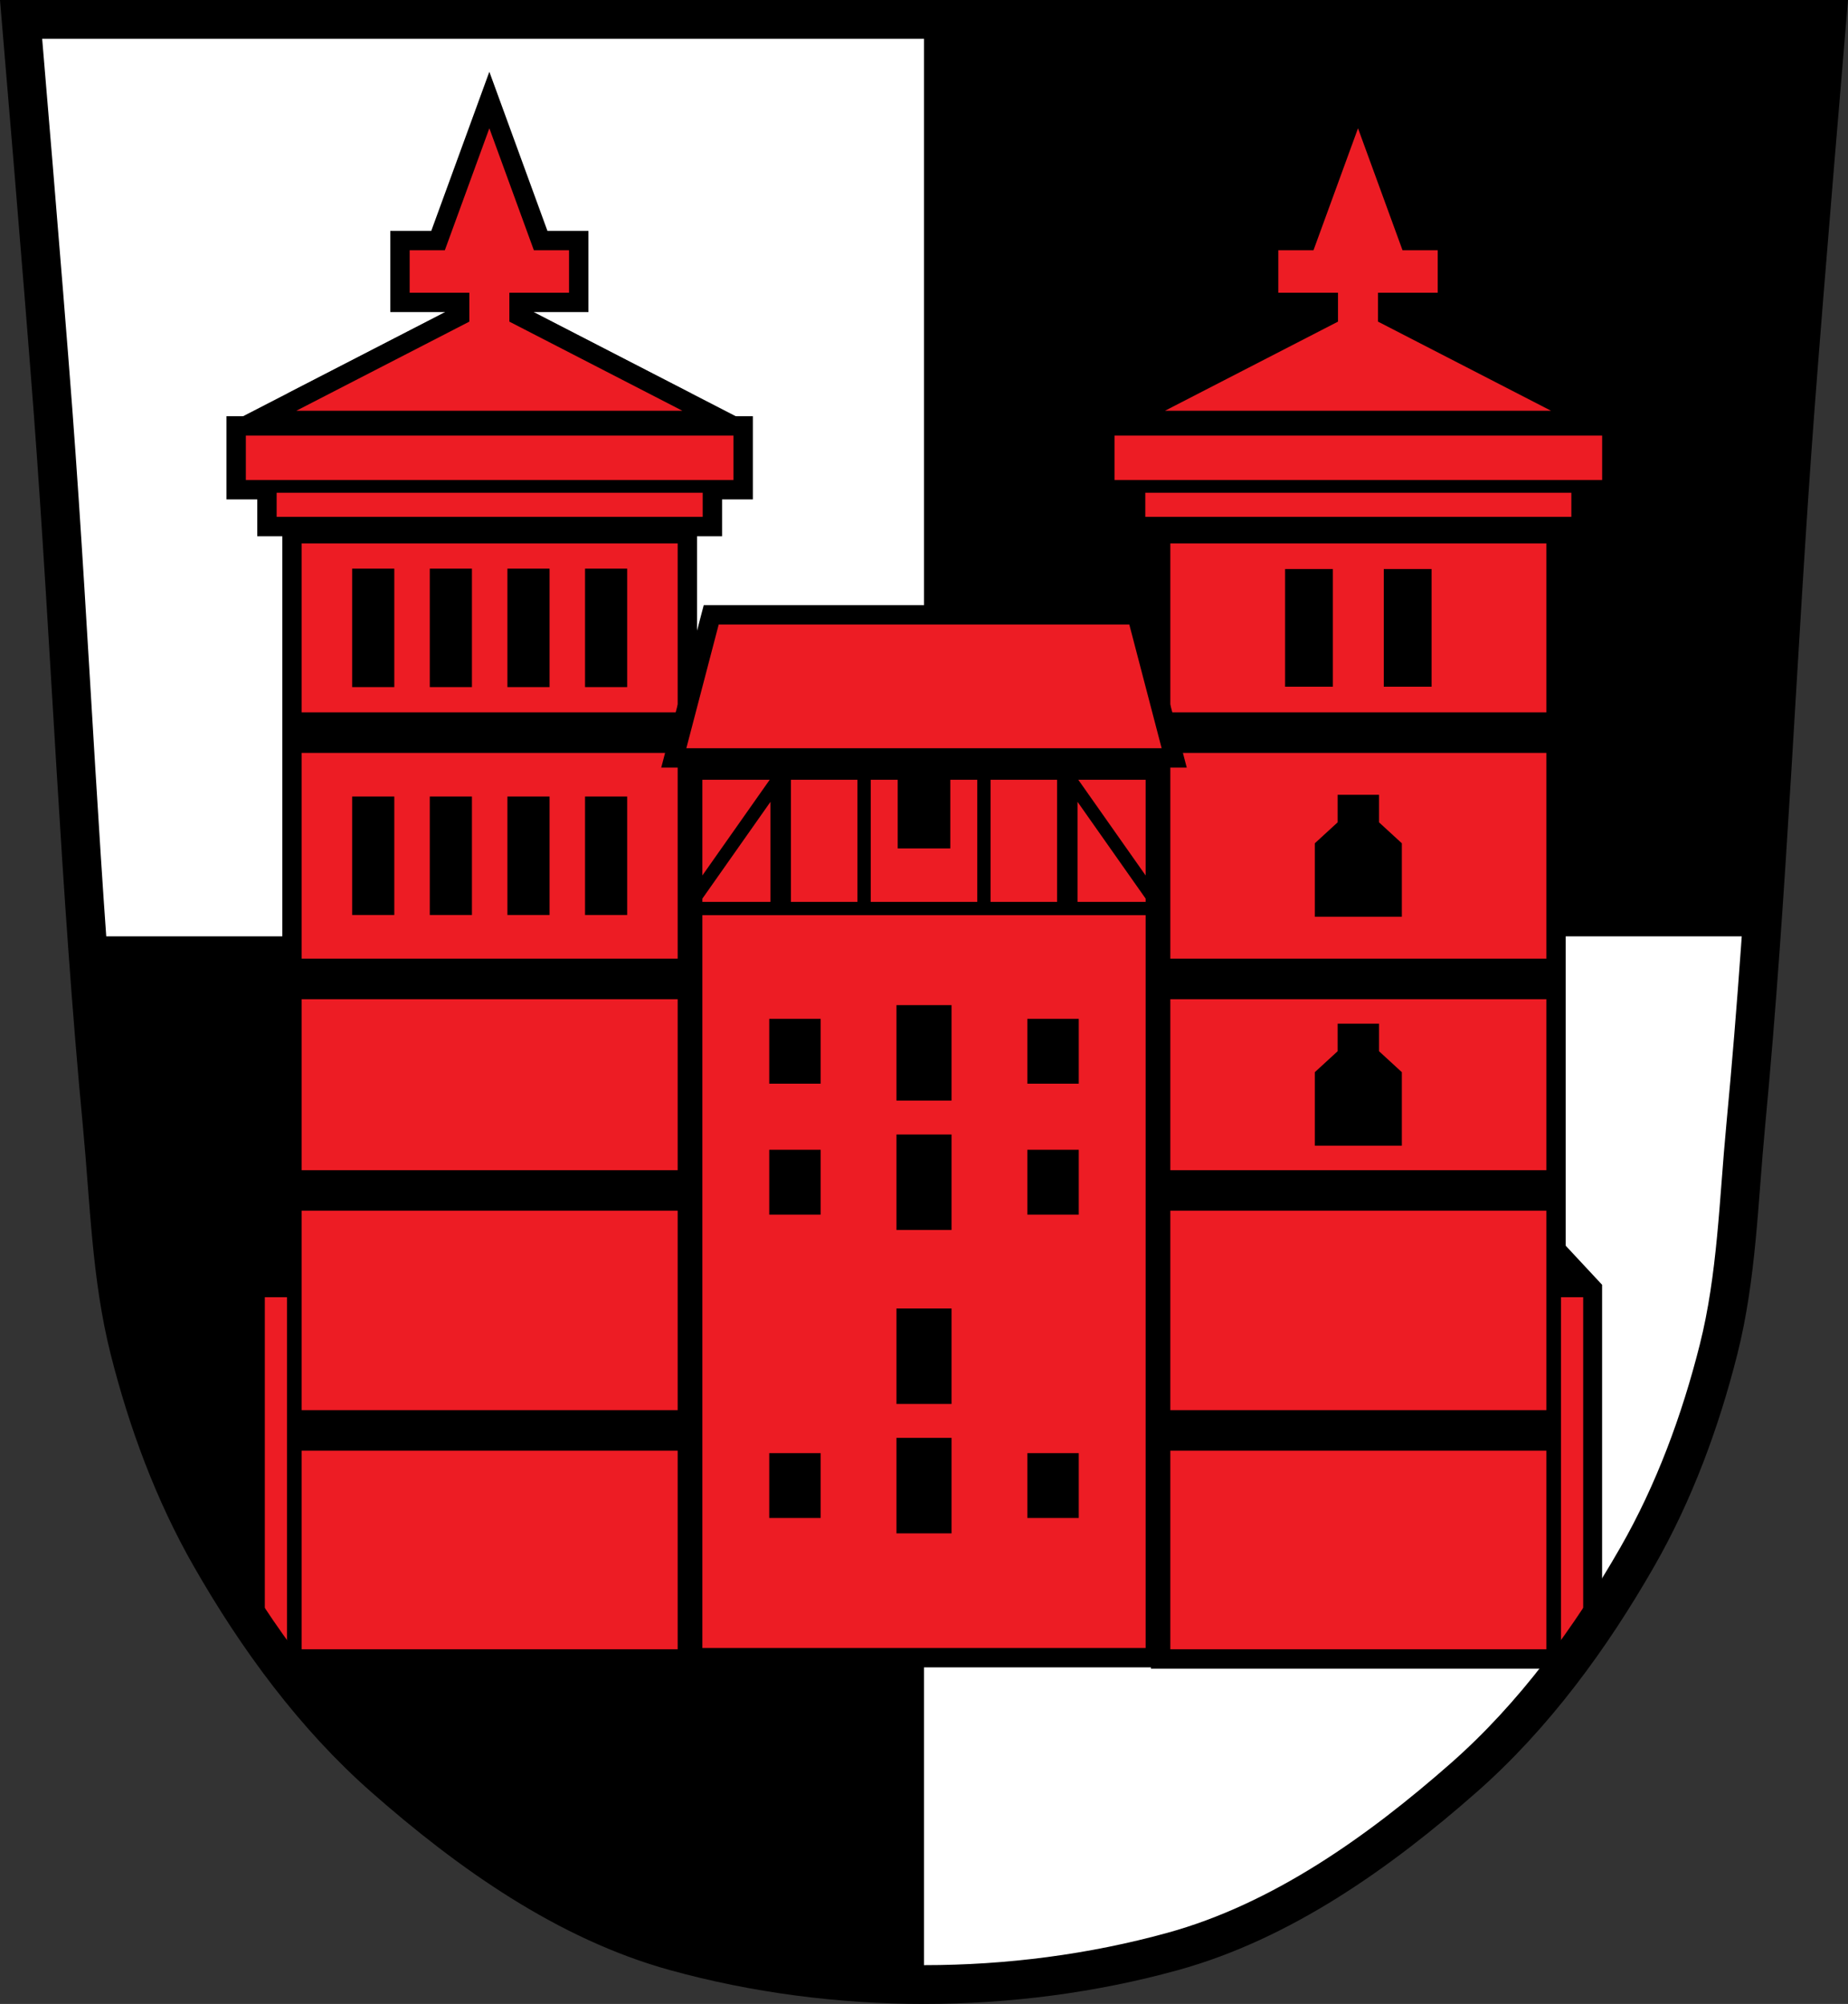 <?xml version="1.0" encoding="UTF-8" standalone="no"?>
<!-- Created with Inkscape (http://www.inkscape.org/) -->

<svg
   xmlns:dc="http://purl.org/dc/elements/1.1/"
   xmlns:cc="http://creativecommons.org/ns#"
   xmlns:rdf="http://www.w3.org/1999/02/22-rdf-syntax-ns#"
   xmlns:svg="http://www.w3.org/2000/svg"
   xmlns="http://www.w3.org/2000/svg"
   xmlns:sodipodi="http://sodipodi.sourceforge.net/DTD/sodipodi-0.dtd"
   xmlns:inkscape="http://www.inkscape.org/namespaces/inkscape"
   width="715.111"
   height="775.45"
   id="svg2"
   version="1.1"
   inkscape:version="0.92.5 (2060ec1f9f, 2020-04-08)"
   sodipodi:docname="DEU_Auhausen_COA.svg">
  <rect width="100%" height="100%" fill="#333333" stroke="none"/>
  <defs
     id="defs4" />
  <sodipodi:namedview
     id="base"
     pagecolor="#ffffff"
     bordercolor="#666666"
     borderopacity="1.0"
     inkscape:pageopacity="0.0"
     inkscape:pageshadow="2"
     inkscape:zoom="1.0226326"
     inkscape:cx="357.5557"
     inkscape:cy="387.72475"
     inkscape:document-units="px"
     inkscape:current-layer="layer1"
     showgrid="false"
     inkscape:window-width="1920"
     inkscape:window-height="1046"
     inkscape:window-x="-11"
     inkscape:window-y="-11"
     inkscape:window-maximized="1"
     inkscape:snap-midpoints="true"
     inkscape:snap-smooth-nodes="true"
     inkscape:object-nodes="true"
     showguides="true"
     inkscape:guide-bbox="true"
     fit-margin-top="0"
     fit-margin-left="0"
     fit-margin-right="0"
     fit-margin-bottom="0"
     inkscape:snap-nodes="true"
     inkscape:object-paths="true"
     inkscape:snap-global="false" />
  <g
     inkscape:label="Ebene 1"
     inkscape:groupmode="layer"
     id="layer1"
     transform="translate(-49.336,-27.436)">
    <path
       style="fill:#ffffff;stroke:none;stroke-width:15;stroke-linecap:butt;stroke-linejoin:miter;stroke-miterlimit:4;stroke-dasharray:none;stroke-opacity:1"
       d="m 57.498,34.943 c 0,0 8.534,100.75 12.328,151.162 6.946,92.3 10.343,184.88 19.104,277.026 2.748,28.902 3.393,58.312 10.49,86.463 7.023,27.858 17.154,55.32 31.421,80.255 18.009,31.475 40.007,61.573 67.235,85.521 32.822,28.867 70.455,55.596 112.589,67.217 61.842,17.056 130.61,17.056 192.452,0 42.135,-11.621 79.767,-38.349 112.589,-67.217 27.228,-23.948 49.226,-54.046 67.235,-85.521 14.267,-24.935 24.399,-52.398 31.422,-80.255 7.097,-28.151 7.742,-57.561 10.49,-86.463 8.761,-92.146 12.158,-184.725 19.104,-277.026 3.794,-50.412 12.328,-151.162 12.328,-151.162 z"
       id="path1009-1-7-5-8-7"
       inkscape:connector-curvature="0"
       sodipodi:nodetypes="cssscsaascssscc" />
    <path
       style="opacity:1;vector-effect:none;fill:#000000;fill-opacity:1;stroke:none;stroke-width:0.1;stroke-linecap:square;stroke-linejoin:round;stroke-miterlimit:4;stroke-dasharray:none;stroke-dashoffset:0;stroke-opacity:1;paint-order:fill markers stroke"
       d="M 186.346 113.502 L 91.227 162.525 L 186.584 162.115 L 186.346 113.502 z M 192.424 113.502 L 192.186 162.115 L 287.543 162.525 L 192.424 113.502 z "
       transform="translate(49.336,27.436)"
       id="path3379" />
    <path
       style="opacity:1;fill:#000000;fill-opacity:1;fill-rule:nonzero;stroke:#000000;stroke-width:15;stroke-linecap:round;stroke-linejoin:miter;stroke-miterlimit:4;stroke-dasharray:none;stroke-dashoffset:0;stroke-opacity:1;paint-order:fill markers stroke"
       d="M 321.127,329.167 H 492.656 V 665.147 H 321.127 Z"
       id="rect3077-9" />
    <path
       style="opacity:1;fill:#000000;fill-opacity:1;fill-rule:nonzero;stroke:none;stroke-width:1;stroke-linecap:round;stroke-linejoin:miter;stroke-miterlimit:4;stroke-dasharray:none;stroke-dashoffset:0;stroke-opacity:1;paint-order:fill markers stroke"
       d="M 129.498 460.293 L 95.154 497.162 L 95.154 624.713 C 98.736 630.184 102.459 635.569 106.322 640.852 L 131.266 640.852 L 131.266 497.162 L 129.498 460.293 z M 585.613 460.293 L 583.846 497.162 L 583.846 640.852 L 608.789 640.852 C 612.653 635.569 616.376 630.184 619.957 624.713 L 619.957 497.162 L 585.613 460.293 z "
       transform="translate(49.336,27.436)"
       id="rect2723-2" />
    <path
       style="opacity:1;fill:#000000;fill-opacity:1;fill-rule:nonzero;stroke:none;stroke-width:1;stroke-linecap:round;stroke-linejoin:miter;stroke-miterlimit:4;stroke-dasharray:none;stroke-dashoffset:0;stroke-opacity:1;paint-order:fill markers stroke"
       d="M 357.557 7.508 L 357.557 362.314 L 681.516 362.314 C 686.324 294.468 689.517 226.49 694.621 158.662 C 698.414 108.254 706.948 7.522 706.949 7.508 L 357.557 7.508 z M 357.557 362.314 L 33.596 362.314 C 35.331 386.794 37.271 411.256 39.594 435.688 C 42.342 464.589 42.987 493.999 50.084 522.15 C 57.107 550.008 67.238 577.471 81.506 602.406 C 99.515 633.881 121.512 663.978 148.74 687.926 C 181.562 716.793 219.196 743.522 261.33 755.143 C 292.252 763.671 324.904 767.936 357.557 767.936 L 357.557 362.314 z "
       transform="translate(49.336,27.436)"
       id="rect2614" />
    <path
       style="opacity:1;fill:#000000;fill-opacity:1;fill-rule:nonzero;stroke:#000000;stroke-width:15;stroke-linecap:round;stroke-linejoin:miter;stroke-miterlimit:4;stroke-dasharray:none;stroke-dashoffset:0;stroke-opacity:1;paint-order:fill markers stroke"
       d="m 166.07,237.709 v 427.938 h 145.5 v -427.938 z m 336.141,0 v 427.938 h 145.502 v -427.938 z"
       id="rect2648-7"
       inkscape:connector-curvature="0" />
    <path
       style="opacity:1;fill:#ed1c24;fill-opacity:1;fill-rule:nonzero;stroke:none;stroke-width:1;stroke-linecap:round;stroke-linejoin:miter;stroke-miterlimit:4;stroke-dasharray:none;stroke-dashoffset:0;stroke-opacity:1;paint-order:fill markers stroke"
       d="M 116.734 210.273 L 116.734 275.654 L 262.234 275.654 L 262.234 210.273 L 116.734 210.273 z M 452.875 210.273 L 452.875 275.654 L 598.377 275.654 L 598.377 210.273 L 452.875 210.273 z M 136.273 220.047 L 152.582 220.047 L 152.582 265.883 L 136.273 265.883 L 136.273 220.047 z M 166.311 220.047 L 182.621 220.047 L 182.621 265.883 L 166.311 265.883 L 166.311 220.047 z M 196.35 220.047 L 212.658 220.047 L 212.658 265.883 L 196.35 265.883 L 196.35 220.047 z M 226.387 220.047 L 242.695 220.047 L 242.695 265.883 L 226.387 265.883 L 226.387 220.047 z M 497.281 220.189 L 515.777 220.189 L 515.777 265.738 L 497.281 265.738 L 497.281 220.189 z M 535.475 220.189 L 553.971 220.189 L 553.971 265.738 L 535.475 265.738 L 535.475 220.189 z M 116.734 291.34 L 116.734 370.963 L 262.234 370.963 L 262.234 291.34 L 116.734 291.34 z M 452.875 291.34 L 452.875 370.963 L 598.377 370.963 L 598.377 291.34 L 452.875 291.34 z M 517.621 307.549 L 533.633 307.549 L 533.633 318.209 L 542.467 326.32 L 542.467 354.754 L 508.787 354.754 L 508.787 326.32 L 517.621 318.209 L 517.621 307.549 z M 136.273 308.232 L 152.582 308.232 L 152.582 354.068 L 136.273 354.068 L 136.273 308.232 z M 166.311 308.232 L 182.621 308.232 L 182.621 354.068 L 166.311 354.068 L 166.311 308.232 z M 196.35 308.232 L 212.658 308.232 L 212.658 354.068 L 196.35 354.068 L 196.35 308.232 z M 226.387 308.232 L 242.695 308.232 L 242.695 354.068 L 226.387 354.068 L 226.387 308.232 z M 116.734 386.648 L 116.734 452.801 L 262.234 452.801 L 262.234 386.648 L 116.734 386.648 z M 452.875 386.648 L 452.875 452.801 L 598.377 452.801 L 598.377 386.648 L 452.875 386.648 z M 517.621 396.121 L 533.633 396.121 L 533.633 406.781 L 542.467 414.893 L 542.467 443.326 L 508.787 443.326 L 508.787 414.893 L 517.621 406.781 L 517.621 396.121 z M 116.734 468.486 L 116.734 545.676 L 262.234 545.676 L 262.234 468.486 L 116.734 468.486 z M 452.875 468.486 L 452.875 545.676 L 598.377 545.676 L 598.377 468.486 L 452.875 468.486 z M 116.734 561.361 L 116.734 638.211 L 262.234 638.211 L 262.234 561.361 L 116.734 561.361 z M 452.875 561.361 L 452.875 638.211 L 598.377 638.211 L 598.377 561.361 L 452.875 561.361 z "
       transform="translate(49.336,27.436)"
       id="rect2648" />
    <path
       style="opacity:1;fill:#ed1c24;fill-opacity:1;fill-rule:nonzero;stroke:none;stroke-width:1;stroke-linecap:round;stroke-linejoin:miter;stroke-miterlimit:4;stroke-dasharray:none;stroke-dashoffset:0;stroke-opacity:1;paint-order:fill markers stroke"
       d="M 102.477 501.961 L 102.477 635.494 C 103.622 637.122 104.783 638.737 105.955 640.346 L 111.062 640.346 L 111.062 501.961 L 102.477 501.961 z M 604.049 501.961 L 604.049 640.346 L 609.156 640.346 C 610.328 638.737 611.489 637.122 612.635 635.494 L 612.635 501.961 L 604.049 501.961 z "
       transform="translate(49.336,27.436)"
       id="rect2721-5" />
    <path
       style="fill:none;stroke:#000000;stroke-width:15;stroke-linecap:butt;stroke-linejoin:miter;stroke-miterlimit:4;stroke-dasharray:none;stroke-opacity:1"
       d="m 57.498,34.936 c 0,0 8.534,100.75 12.328,151.162 6.946,92.3 10.343,184.88 19.104,277.026 2.748,28.902 3.393,58.312 10.49,86.463 7.023,27.858 17.154,55.32 31.421,80.255 18.009,31.475 40.007,61.573 67.235,85.521 32.822,28.867 70.455,55.596 112.589,67.217 61.842,17.056 130.61,17.056 192.452,0 42.135,-11.621 79.767,-38.349 112.589,-67.217 27.228,-23.948 49.226,-54.046 67.235,-85.521 14.267,-24.935 24.399,-52.398 31.422,-80.255 7.097,-28.151 7.742,-57.561 10.49,-86.463 8.761,-92.146 12.158,-184.725 19.104,-277.026 3.794,-50.412 12.328,-151.162 12.328,-151.162 z"
       id="path1009-1-7-5-8"
       inkscape:connector-curvature="0"
       sodipodi:nodetypes="cssscsaascssscc" />
    <path
       style="opacity:1;fill:#ed1c24;fill-opacity:1;fill-rule:nonzero;stroke:none;stroke-width:1;stroke-linecap:round;stroke-linejoin:miter;stroke-miterlimit:4;stroke-dasharray:none;stroke-dashoffset:0;stroke-opacity:1;paint-order:fill markers stroke"
       d="M 271.791 301.73 L 271.791 338.771 L 297.855 301.73 L 271.791 301.73 z M 306.066 301.73 L 306.066 348.984 L 331.787 348.984 L 331.787 301.73 L 306.066 301.73 z M 336.941 301.73 L 336.941 348.984 L 378.17 348.984 L 378.17 301.73 L 367.74 301.73 L 367.74 328.312 L 347.373 328.312 L 347.373 301.73 L 336.941 301.73 z M 383.324 301.73 L 383.324 348.984 L 409.047 348.984 L 409.047 301.73 L 383.324 301.73 z M 417.256 301.73 L 443.32 338.77 L 443.32 301.73 L 417.256 301.73 z M 416.961 310.266 L 416.961 348.984 L 443.32 348.984 L 443.32 347.725 L 416.961 310.266 z M 298.15 310.27 L 271.791 347.727 L 271.791 348.984 L 298.15 348.984 L 298.15 310.27 z M 271.791 354.139 L 271.791 637.711 L 443.32 637.711 L 443.32 354.139 L 271.791 354.139 z M 346.898 388.941 L 368.213 388.941 L 368.213 425.887 L 346.898 425.887 L 346.898 388.941 z M 297.672 394.24 L 317.566 394.24 L 317.566 419.346 L 297.672 419.346 L 297.672 394.24 z M 397.547 394.24 L 417.441 394.24 L 417.441 419.346 L 397.547 419.346 L 397.547 394.24 z M 346.898 439.002 L 368.213 439.002 L 368.213 475.947 L 346.898 475.947 L 346.898 439.002 z M 297.672 444.922 L 317.566 444.922 L 317.566 470.027 L 297.672 470.027 L 297.672 444.922 z M 397.547 444.922 L 417.441 444.922 L 417.441 470.027 L 397.547 470.027 L 397.547 444.922 z M 346.898 506.336 L 368.213 506.336 L 368.213 543.281 L 346.898 543.281 L 346.898 506.336 z M 346.898 556.396 L 368.213 556.396 L 368.213 593.342 L 346.898 593.342 L 346.898 556.396 z M 297.672 562.301 L 317.566 562.301 L 317.566 587.406 L 297.672 587.406 L 297.672 562.301 z M 397.547 562.301 L 417.441 562.301 L 417.441 587.406 L 397.547 587.406 L 397.547 562.301 z "
       transform="translate(49.336,27.436)"
       id="rect3077" />
    <path
       style="opacity:1;fill:#000000;fill-opacity:1;fill-rule:nonzero;stroke:#000000;stroke-width:15;stroke-linecap:round;stroke-linejoin:miter;stroke-miterlimit:4;stroke-dasharray:none;stroke-dashoffset:0;stroke-opacity:1;paint-order:fill markers stroke"
       d="m 327.446,269.108 -12.518,47.857 h 75.857 32.211 75.857 L 486.337,269.108 h -63.34 -32.211 z"
       id="rect3257-0"
       inkscape:connector-curvature="0" />
    <path
       style="opacity:1;fill:#ed1c24;fill-opacity:1;fill-rule:nonzero;stroke:none;stroke-width:1;stroke-linecap:round;stroke-linejoin:miter;stroke-miterlimit:4;stroke-dasharray:none;stroke-dashoffset:0;stroke-opacity:1;paint-order:fill markers stroke"
       d="m 327.446,269.108 -12.518,47.857 h 75.857 32.211 75.857 L 486.337,269.108 h -63.34 -32.211 z"
       id="rect3257"
       inkscape:connector-curvature="0" />
    <path
       inkscape:connector-curvature="0"
       style="opacity:1;fill:#000000;fill-opacity:1;fill-rule:nonzero;stroke:#000000;stroke-width:15;stroke-linecap:round;stroke-linejoin:miter;stroke-miterlimit:4;stroke-dasharray:none;stroke-dashoffset:0;stroke-opacity:1;paint-order:fill markers stroke"
       d="m 144.471,195.996 v 17.199 h 188.699 v -17.199 z m 11.916,22.113 v 9.336 h 164.867 v -9.336 z"
       id="rect3293-4" />
    <path
       inkscape:connector-curvature="0"
       style="opacity:1;vector-effect:none;fill:#000000;fill-opacity:1;stroke:#000000;stroke-width:15;stroke-linecap:square;stroke-linejoin:miter;stroke-miterlimit:4;stroke-dasharray:none;stroke-dashoffset:0;stroke-opacity:1;paint-order:fill markers stroke"
       d="m 238.697,77.075 -17.227,47.199 h -13.609 v 16.439 h 23.096 V 151.891 l -66.953,34.488 h 74.693 74.693 L 246.437,151.891 v -11.178 h 23.096 v -16.439 h -13.607 z"
       id="path3300-1" />
    <path
       style="opacity:1;fill:#ed1c24;fill-opacity:1;fill-rule:nonzero;stroke:none;stroke-width:0.4;stroke-linecap:round;stroke-linejoin:miter;stroke-miterlimit:4;stroke-dasharray:none;stroke-dashoffset:0;stroke-opacity:1;paint-order:fill markers stroke"
       d="M 189.361 49.639 L 172.135 96.838 L 158.525 96.838 L 158.525 113.277 L 181.621 113.277 L 181.621 124.455 L 114.668 158.943 L 189.361 158.943 L 264.055 158.943 L 197.102 124.455 L 197.102 113.277 L 220.197 113.277 L 220.197 96.838 L 206.59 96.838 L 189.361 49.639 z M 95.135 168.561 L 95.135 185.76 L 283.834 185.76 L 283.834 168.561 L 95.135 168.561 z M 107.051 190.674 L 107.051 200.01 L 271.918 200.01 L 271.918 190.674 L 107.051 190.674 z "
       transform="translate(49.336,27.436)"
       id="rect3293" />
    <path
       inkscape:connector-curvature="0"
       style="opacity:1;fill:#ed1c24;fill-opacity:1;fill-rule:nonzero;stroke:none;stroke-width:0.4;stroke-linecap:round;stroke-linejoin:miter;stroke-miterlimit:4;stroke-dasharray:none;stroke-dashoffset:0;stroke-opacity:1;paint-order:fill markers stroke"
       d="m 574.838,77.075 -17.227,47.199 h -13.609 v 16.439 h 23.096 V 151.891 l -66.953,34.488 h 74.693 74.693 L 582.578,151.891 v -11.178 h 23.096 V 124.274 H 592.066 Z M 480.611,195.996 v 17.199 h 188.699 v -17.199 z m 11.916,22.113 v 9.336 h 164.867 v -9.336 z"
       id="rect3293-1" />
  </g>
</svg>
